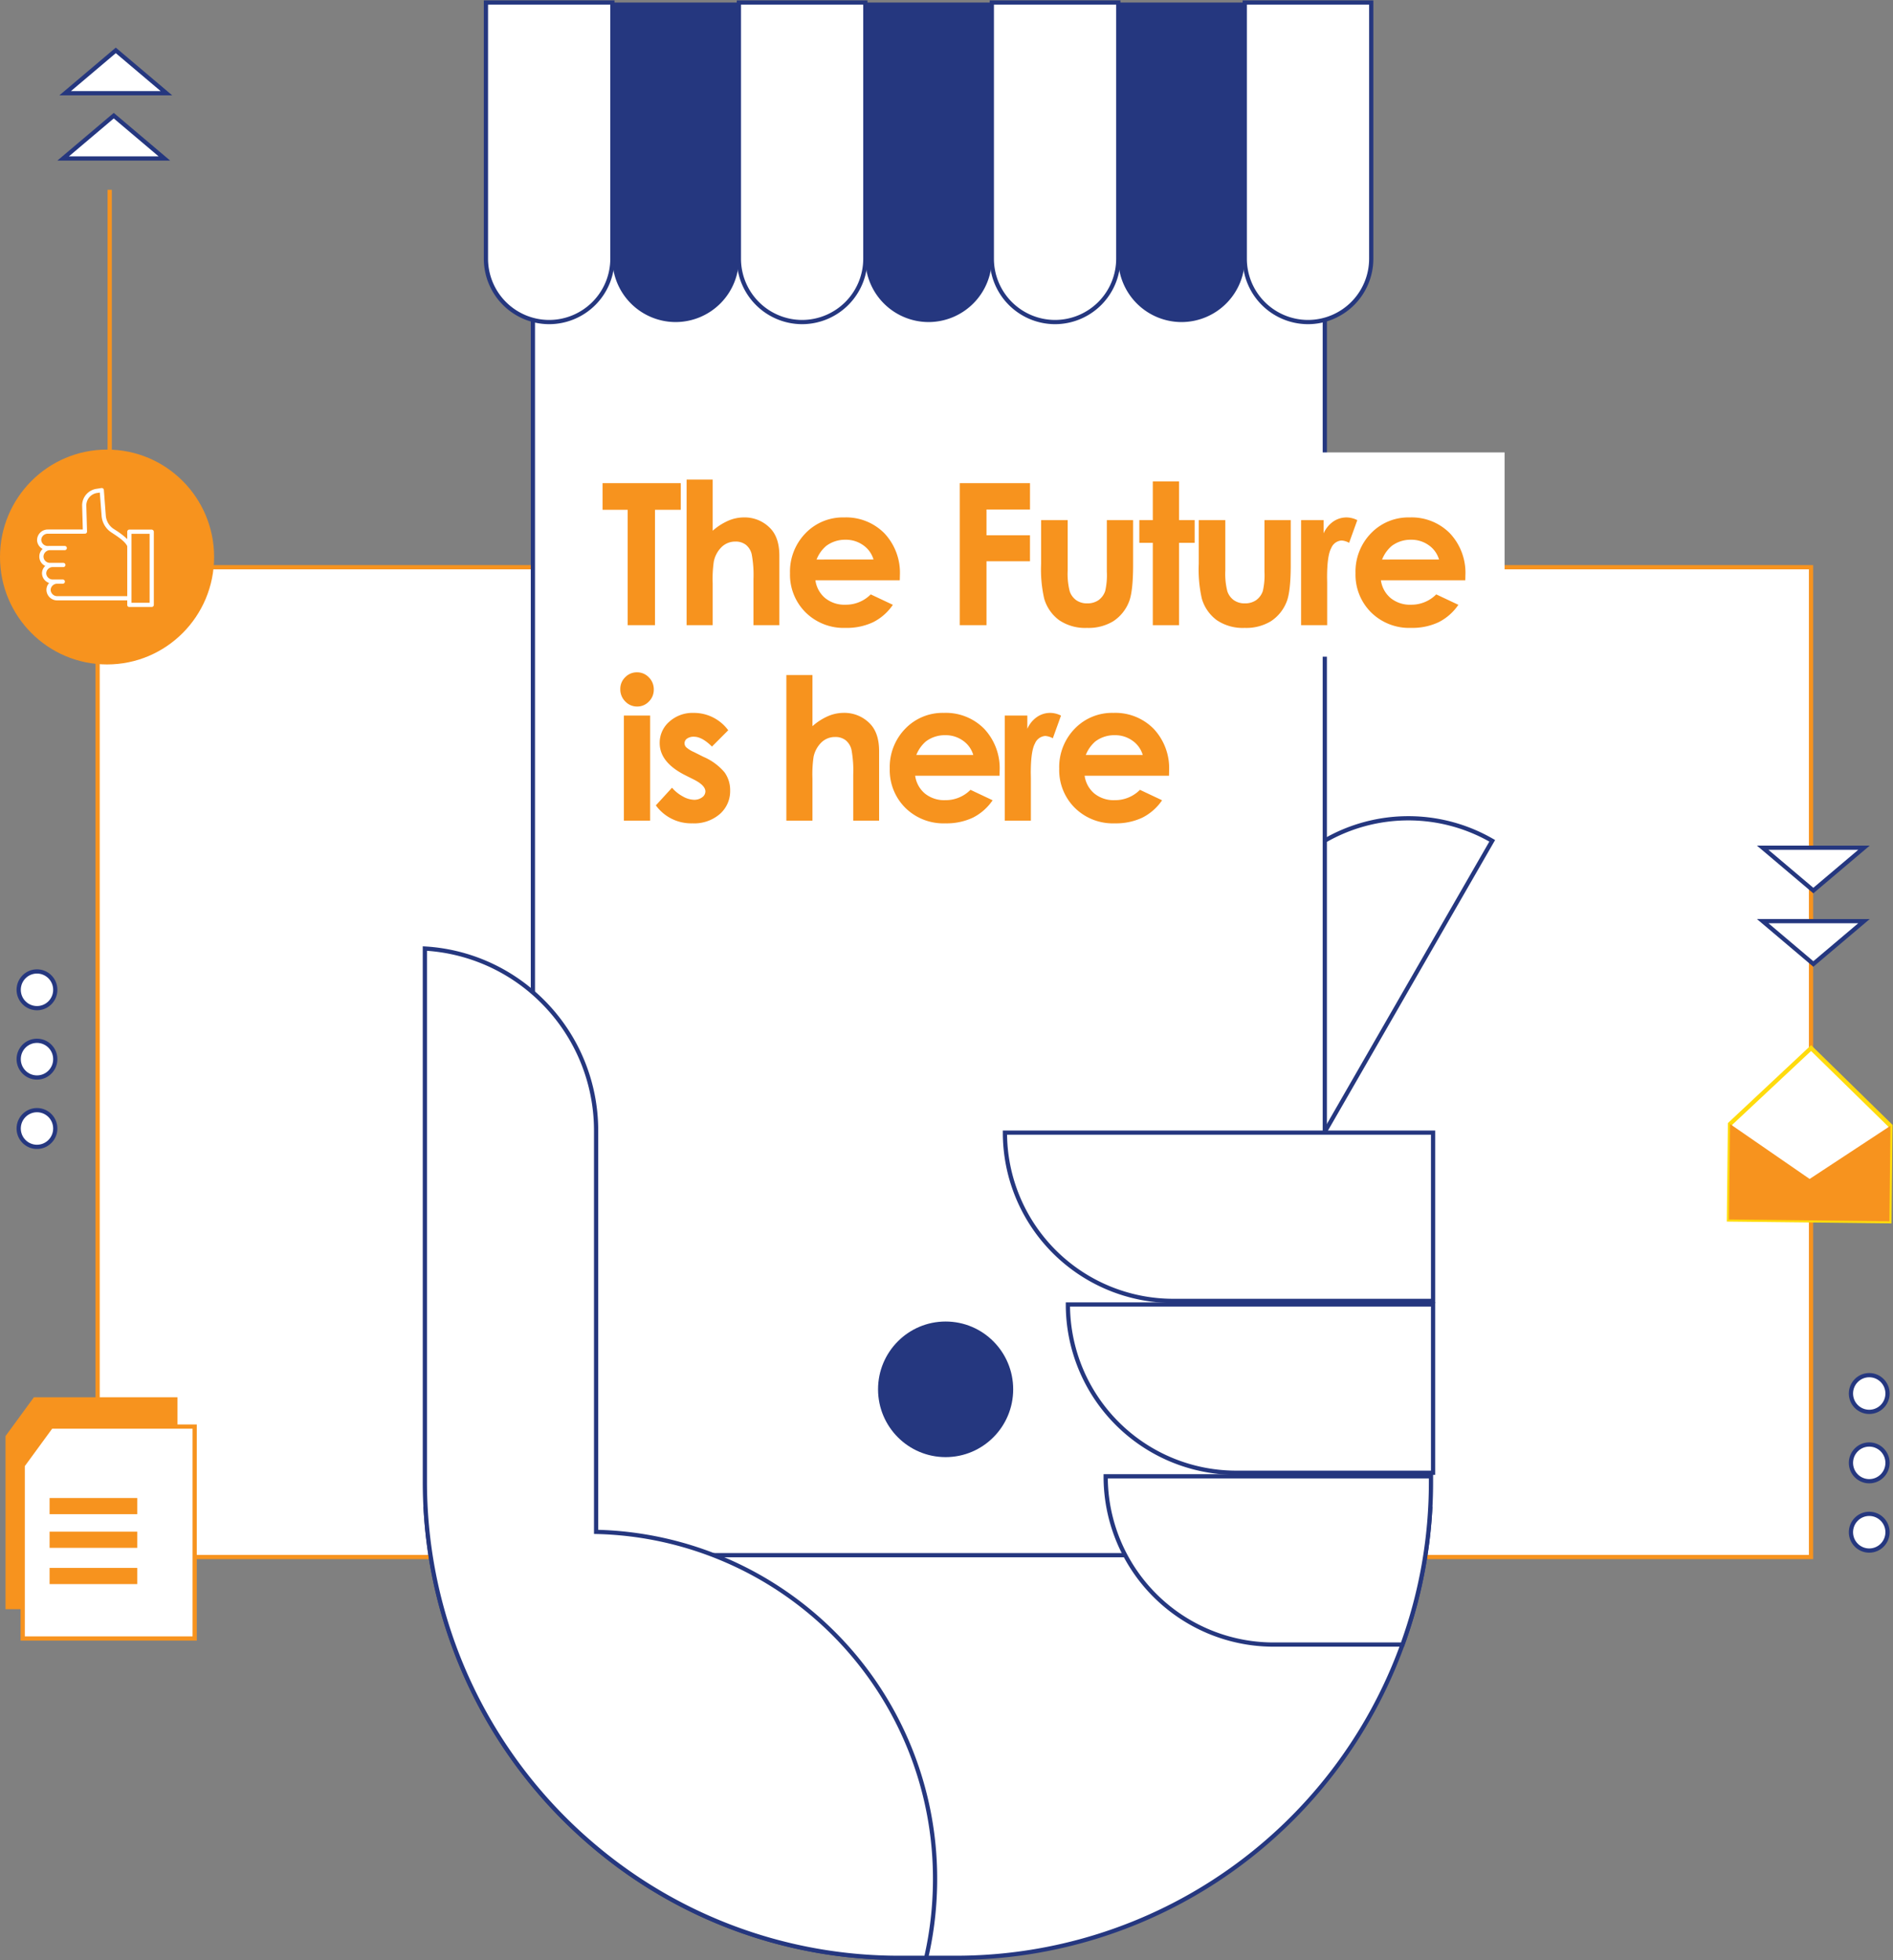 <svg xmlns="http://www.w3.org/2000/svg" xmlns:xlink="http://www.w3.org/1999/xlink" width="447.625" height="463.648" viewBox="0 0 447.625 463.648">
  <rect x="0" y="0" width="447.625" height="463.648" fill="#808080" stroke="none"/>
  <defs>
    <clipPath id="clip-path">
      <rect width="447.625" height="463.648" fill="none"/>
    </clipPath>
  </defs>
  <g id="Component_5_6" data-name="Component 5 – 6" clip-path="url(#clip-path)">
    <g id="Group_53" data-name="Group 53" transform="translate(0 0.598)">
      <line id="Line_10" data-name="Line 10" y2="89.727" transform="translate(25.939 44.284)" fill="#fff" stroke="#f7931e" stroke-miterlimit="10" stroke-width="1"/>
      <rect id="Rectangle_27" data-name="Rectangle 27" width="405.157" height="234.096" transform="translate(23.081 133.557)" fill="#fff" stroke="#f7931e" stroke-miterlimit="10" stroke-width="1"/>
      <ellipse id="Ellipse_6" data-name="Ellipse 6" cx="4.326" cy="4.342" rx="4.326" ry="4.342" transform="translate(437.679 324.641)" fill="#fff" stroke="#25377f" stroke-miterlimit="10" stroke-width="1"/>
      <ellipse id="Ellipse_7" data-name="Ellipse 7" cx="4.326" cy="4.342" rx="4.326" ry="4.342" transform="translate(437.679 341.043)" fill="#fff" stroke="#25377f" stroke-miterlimit="10" stroke-width="1"/>
      <ellipse id="Ellipse_8" data-name="Ellipse 8" cx="4.326" cy="4.342" rx="4.326" ry="4.342" transform="translate(437.679 357.444)" fill="#fff" stroke="#25377f" stroke-miterlimit="10" stroke-width="1"/>
      <ellipse id="Ellipse_9" data-name="Ellipse 9" cx="4.326" cy="4.342" rx="4.326" ry="4.342" transform="translate(4.417 229.158)" fill="#fff" stroke="#25377f" stroke-miterlimit="10" stroke-width="1"/>
      <ellipse id="Ellipse_10" data-name="Ellipse 10" cx="4.326" cy="4.342" rx="4.326" ry="4.342" transform="translate(4.417 245.56)" fill="#fff" stroke="#25377f" stroke-miterlimit="10" stroke-width="1"/>
      <ellipse id="Ellipse_11" data-name="Ellipse 11" cx="4.326" cy="4.342" rx="4.326" ry="4.342" transform="translate(4.417 261.962)" fill="#fff" stroke="#25377f" stroke-miterlimit="10" stroke-width="1"/>
      <g id="Group_51" data-name="Group 51" transform="translate(408.83 247.279)">
        <path id="Path_92" data-name="Path 92" d="M-168.726,1247.189l37.945.426.252-22.584-18.77-18.386-19.175,17.961Z" transform="translate(168.726 -1206.645)" fill="#fff" stroke="#ffdb0d" stroke-miterlimit="10" stroke-width="1"/>
        <path id="Path_93" data-name="Path 93" d="M-130.53,1230.113l-19.115,12.571-18.83-13-.252,22.583,37.945.426Z" transform="translate(168.726 -1211.726)" fill="#f7931e"/>
      </g>
      <ellipse id="Ellipse_12" data-name="Ellipse 12" cx="25.314" cy="25.407" rx="25.314" ry="25.407" transform="translate(0 105.735)" fill="#f7931e"/>
      <path id="Path_94" data-name="Path 94" d="M-683.865,1048.986a2.456,2.456,0,0,0,1.326,2.139,2.383,2.383,0,0,0-.789,1.779v.046a2.435,2.435,0,0,0,1.4,2.193,2.409,2.409,0,0,0-.763,1.725A2.469,2.469,0,0,0-681,1059.18a2.39,2.39,0,0,0-.646,1.61v.044a2.545,2.545,0,0,0,2.6,2.459c1.437,0,3.431,0,5.627,0,3.495,0,7.522,0,10.883-.006v1.083a.459.459,0,0,0,.134.342.458.458,0,0,0,.34.135h5.29a.5.5,0,0,0,.521-.477V1047.07a.54.54,0,0,0-.521-.523h-5.29a.5.5,0,0,0-.474.523v1.727a17.337,17.337,0,0,0-2.787-2.136c-.19-.126-.381-.245-.544-.356a3.976,3.976,0,0,1-1-1.008,4.165,4.165,0,0,1-.739-2.067l-.46-6.053a.5.5,0,0,0-.187-.354.5.5,0,0,0-.386-.1l-1.107.172a3.977,3.977,0,0,0-3.458,3.882v.022l.158,5.721-8.225.008a2.529,2.529,0,0,0-2.587,2.459Zm22.323-1.439h4.295v16.306h-4.295Zm-19.734,2.874a1.522,1.522,0,0,1-1.593-1.447,1.522,1.522,0,0,1,1.592-1.447l8.736-.009a.5.5,0,0,0,.356-.152.5.5,0,0,0,.141-.362l-.172-6.222a2.994,2.994,0,0,1,2.6-2.9l.013,0,.582-.09.42,5.514a5.152,5.152,0,0,0,.918,2.566,4.972,4.972,0,0,0,1.263,1.26c.168.114.355.234.548.362,1.2.795,2.838,1.879,3.336,2.977v11.82c-5.415,0-12.781.011-16.5,0a1.555,1.555,0,0,1-1.612-1.459v-.044a1.536,1.536,0,0,1,1.617-1.436h1.253a.5.5,0,0,0,.5-.5.5.5,0,0,0-.5-.5H-680.1a1.538,1.538,0,0,1-1.593-1.466,1.537,1.537,0,0,1,1.593-1.47h2.451a.5.5,0,0,0,.5-.5.5.5,0,0,0-.5-.5h-3.125a1.514,1.514,0,0,1-1.564-1.469v-.046a1.542,1.542,0,0,1,1.5-1.484h3.518a.5.5,0,0,0,.5-.5.5.5,0,0,0-.5-.5h-3.416l-.043,0v.006a.438.438,0,0,0-.077-.011Zm0,0" transform="translate(692.625 -921.892)" fill="#fff"/>
      <path id="Path_95" data-name="Path 95" d="M-663.951,923.734l-11.974,10.131h23.948Z" transform="translate(690.851 -896.978)" fill="#fff" stroke="#25377f" stroke-miterlimit="10" stroke-width="1"/>
      <path id="Path_96" data-name="Path 96" d="M-146.473,1155.989l11.974-10.13h-23.948Z" transform="translate(575.26 -945.961)" fill="#fff" stroke="#25377f" stroke-miterlimit="10" stroke-width="1"/>
      <path id="Path_97" data-name="Path 97" d="M-663.332,903.93l-11.974,10.13h23.948Z" transform="translate(690.713 -892.61)" fill="#fff" stroke="#25377f" stroke-miterlimit="10" stroke-width="1"/>
      <path id="Path_98" data-name="Path 98" d="M-146.473,1178.268l11.974-10.13h-23.948Z" transform="translate(575.26 -950.874)" fill="#fff" stroke="#25377f" stroke-miterlimit="10" stroke-width="1"/>
      <path id="Path_302" data-name="Path 302" d="M0,.065,101.52-.1l-.063,39.688-61.76.1A39.572,39.572,0,0,1,0,.065Z" transform="translate(352.913 198.294) rotate(120)" fill="#fff" stroke="#25377f" stroke-width="1"/>
      <path id="Path_99" data-name="Path 99" d="M-328,1346.449a112.178,112.178,0,0,1-6.556,32.108,112.263,112.263,0,0,1-105.464,74.09h-13.5a111.487,111.487,0,0,1-71.71-25.995,112.575,112.575,0,0,1-38.606-65.953,113.1,113.1,0,0,1-1.7-14.25Z" transform="translate(666.194 -990.196)" fill="#fff" stroke="#25377f" stroke-miterlimit="10" stroke-width="1"/>
      <rect id="Rectangle_29" data-name="Rectangle 29" width="187.255" height="353.134" rx="20.5" transform="translate(126.011 14.081)" fill="#fff" stroke="#25377f" stroke-miterlimit="10" stroke-width="1"/>
      <rect id="Rectangle_30" data-name="Rectangle 30" width="158.674" height="330.383" rx="20.5" transform="translate(140.302 25.457)" fill="#fff" stroke="#fff" stroke-miterlimit="10" stroke-width="1"/>
      <path id="Rectangle_31" data-name="Rectangle 31" d="M0,0H101.242a0,0,0,0,1,0,0V39.8a0,0,0,0,1,0,0H39.8A39.8,39.8,0,0,1,0,0V0A0,0,0,0,1,0,0Z" transform="translate(237.63 267.279)" fill="#fff" stroke="#25377f" stroke-miterlimit="10" stroke-width="1"/>
      <path id="Rectangle_32" data-name="Rectangle 32" d="M0,0H86.353a0,0,0,0,1,0,0V39.8a0,0,0,0,1,0,0H39.8A39.8,39.8,0,0,1,0,0V0A0,0,0,0,1,0,0Z" transform="translate(252.518 307.923)" fill="#fff" stroke="#25377f" stroke-miterlimit="10" stroke-width="1"/>
      <path id="Path_100" data-name="Path 100" d="M-281.57,1336.585v1.27a112.714,112.714,0,0,1-6.741,38.527h-30.531a39.722,39.722,0,0,1-39.651-39.8Z" transform="translate(619.945 -988.02)" fill="#fff" stroke="#25377f" stroke-miterlimit="10" stroke-width="1"/>
      <path id="Path_101" data-name="Path 101" d="M-547.189,889.408v60.567a14.981,14.981,0,0,0,14.953,15.007,14.981,14.981,0,0,0,14.952-15.007V889.408Z" transform="translate(662.095 -889.408)" fill="#fff" stroke="#25377f" stroke-miterlimit="10" stroke-width="1"/>
      <path id="Path_102" data-name="Path 102" d="M-508.682,889.408v60.567a14.981,14.981,0,0,0,14.952,15.007,14.982,14.982,0,0,0,14.954-15.007V889.408Z" transform="translate(653.493 -889.408)" fill="#25377f"/>
      <path id="Path_103" data-name="Path 103" d="M-470.174,889.408v60.567a14.981,14.981,0,0,0,14.953,15.007,14.982,14.982,0,0,0,14.952-15.007V889.408Z" transform="translate(644.892 -889.408)" fill="#fff" stroke="#25377f" stroke-miterlimit="10" stroke-width="1"/>
      <path id="Path_104" data-name="Path 104" d="M-431.667,889.408v60.567a14.982,14.982,0,0,0,14.952,15.007,14.981,14.981,0,0,0,14.952-15.007V889.408Z" transform="translate(636.29 -889.408)" fill="#25377f"/>
      <path id="Path_105" data-name="Path 105" d="M-393.161,889.408v60.567a14.982,14.982,0,0,0,14.954,15.007,14.982,14.982,0,0,0,14.952-15.007V889.408Z" transform="translate(627.689 -889.408)" fill="#fff" stroke="#25377f" stroke-miterlimit="10" stroke-width="1"/>
      <path id="Path_106" data-name="Path 106" d="M-354.653,889.408v60.567A14.981,14.981,0,0,0-339.7,964.983a14.98,14.98,0,0,0,14.952-15.007V889.408Z" transform="translate(619.087 -889.408)" fill="#25377f"/>
      <path id="Path_107" data-name="Path 107" d="M-316.147,889.408v60.567a14.983,14.983,0,0,0,14.955,15.007,14.981,14.981,0,0,0,14.952-15.007V889.408Z" transform="translate(610.486 -889.408)" fill="#fff" stroke="#25377f" stroke-miterlimit="10" stroke-width="1"/>
      <path id="Path_108" data-name="Path 108" d="M-445.14,1396.531a83.085,83.085,0,0,1-2.109,18.628h-6.327a111.488,111.488,0,0,1-71.711-25.995,112.574,112.574,0,0,1-38.605-65.953,113.457,113.457,0,0,1-1.89-20.669V1176.453a42.813,42.813,0,0,1,27.891,12.575,43.127,43.127,0,0,1,12.6,30.534v94.853A82,82,0,0,1-445.14,1396.531Z" transform="translate(666.248 -952.708)" fill="#fff" stroke="#25377f" stroke-miterlimit="10" stroke-width="1"/>
      <ellipse id="Ellipse_13" data-name="Ellipse 13" cx="15.977" cy="16.036" rx="15.977" ry="16.036" transform="translate(207.627 311.955)" fill="#25377f"/>
      <rect id="Rectangle_33" data-name="Rectangle 33" width="51.315" height="48.309" transform="translate(304.468 106.407)" fill="#fff"/>
      <g id="Group_52" data-name="Group 52" transform="translate(1.304 329.866)">
        <path id="Path_109" data-name="Path 109" d="M-652.8,1312.6v50.117h-40.662v-40.94l6.709-9.177Z" transform="translate(693.465 -1312.597)" fill="#f7931e"/>
        <path id="Path_110" data-name="Path 110" d="M-647.567,1321.5v50.117h-40.662v-40.939l6.709-9.177Z" transform="translate(692.295 -1314.56)" fill="#fff" stroke="#f7931e" stroke-miterlimit="10" stroke-width="1"/>
        <rect id="Rectangle_34" data-name="Rectangle 34" width="20.74" height="3.826" transform="translate(10.421 23.833)" fill="#f7931e"/>
        <rect id="Rectangle_35" data-name="Rectangle 35" width="20.74" height="3.826" transform="translate(10.421 31.792)" fill="#f7931e"/>
        <rect id="Rectangle_36" data-name="Rectangle 36" width="20.74" height="3.826" transform="translate(10.421 40.363)" fill="#f7931e"/>
      </g>
    </g>
    <g id="Group_55" data-name="Group 55" transform="translate(146.679 159.012)">
      <g id="Group_54" data-name="Group 54" transform="translate(0 0)">
        <path id="Path_111" data-name="Path 111" d="M-502.329,1092.639a3.79,3.79,0,0,1,2.8,1.188,3.951,3.951,0,0,1,1.169,2.877,3.9,3.9,0,0,1-1.157,2.843,3.743,3.743,0,0,1-2.768,1.176,3.8,3.8,0,0,1-2.825-1.2,4.016,4.016,0,0,1-1.168-2.912,3.842,3.842,0,0,1,1.156-2.809A3.793,3.793,0,0,1-502.329,1092.639Zm-3.106,10.231h6.211v24.846h-6.211Z" transform="translate(506.277 -1092.639)" fill="#f7931e"/>
        <path id="Path_112" data-name="Path 112" d="M-478.339,1109.054l-3.845,3.859q-2.344-2.329-4.255-2.329a2.678,2.678,0,0,0-1.638.444,1.342,1.342,0,0,0-.592,1.108,1.361,1.361,0,0,0,.376.925,6.972,6.972,0,0,0,1.854,1.153l2.276,1.142a13.415,13.415,0,0,1,4.937,3.631,7.188,7.188,0,0,1,1.343,4.339,7.179,7.179,0,0,1-2.423,5.527,9.257,9.257,0,0,1-6.5,2.214,10.311,10.311,0,0,1-8.646-4.247l3.823-4.179a8.823,8.823,0,0,0,2.56,2.066,5.643,5.643,0,0,0,2.6.788,3.094,3.094,0,0,0,1.98-.594,1.722,1.722,0,0,0,.751-1.369q0-1.439-2.708-2.809l-2.093-1.051q-6.007-3.036-6.006-7.6a6.605,6.605,0,0,1,2.264-5.035,8.2,8.2,0,0,1,5.79-2.09,10.025,10.025,0,0,1,4.539,1.062A10.047,10.047,0,0,1-478.339,1109.054Z" transform="translate(503.858 -1095.352)" fill="#f7931e"/>
        <path id="Path_113" data-name="Path 113" d="M-455.717,1093.459h6.166v12.1a14.106,14.106,0,0,1,3.663-2.364,9.416,9.416,0,0,1,3.732-.788,8.391,8.391,0,0,1,6.211,2.558q2.162,2.216,2.161,6.509V1127.9h-6.12V1117a26.942,26.942,0,0,0-.41-5.846,4.074,4.074,0,0,0-1.4-2.284,3.915,3.915,0,0,0-2.446-.754,4.6,4.6,0,0,0-3.242,1.256,6.666,6.666,0,0,0-1.877,3.426,28.519,28.519,0,0,0-.272,5.115v9.98h-6.166Z" transform="translate(494.983 -1092.82)" fill="#f7931e"/>
        <path id="Path_114" data-name="Path 114" d="M-398.274,1119.81h-19.954a6.667,6.667,0,0,0,2.31,4.213,7.226,7.226,0,0,0,4.789,1.564,8.262,8.262,0,0,0,5.984-2.443l5.233,2.467a12.372,12.372,0,0,1-4.687,4.122,14.62,14.62,0,0,1-6.485,1.335,12.792,12.792,0,0,1-9.488-3.687,12.572,12.572,0,0,1-3.663-9.238,13,13,0,0,1,3.652-9.443,12.245,12.245,0,0,1,9.158-3.756,12.7,12.7,0,0,1,9.511,3.756,13.606,13.606,0,0,1,3.663,9.922Zm-6.211-4.91a6.255,6.255,0,0,0-2.427-3.38,7.02,7.02,0,0,0-4.205-1.3,7.424,7.424,0,0,0-4.558,1.461,8.149,8.149,0,0,0-2.279,3.22Z" transform="translate(487.951 -1095.352)" fill="#f7931e"/>
        <path id="Path_115" data-name="Path 115" d="M-389.207,1105.583h5.324v3.129a6.687,6.687,0,0,1,2.3-2.809,5.536,5.536,0,0,1,3.14-.958,5.793,5.793,0,0,1,2.526.639l-1.934,5.367a4.258,4.258,0,0,0-1.8-.548,2.844,2.844,0,0,0-2.423,1.781q-.99,1.781-.99,6.988l.022,1.211v10.047h-6.166Z" transform="translate(480.127 -1095.352)" fill="#f7931e"/>
        <path id="Path_116" data-name="Path 116" d="M-346.676,1119.81H-366.63a6.666,6.666,0,0,0,2.309,4.213,7.229,7.229,0,0,0,4.789,1.564,8.26,8.26,0,0,0,5.984-2.443l5.234,2.467a12.379,12.379,0,0,1-4.688,4.122,14.614,14.614,0,0,1-6.484,1.335,12.792,12.792,0,0,1-9.488-3.687,12.573,12.573,0,0,1-3.663-9.238,13,13,0,0,1,3.652-9.443,12.245,12.245,0,0,1,9.158-3.756,12.7,12.7,0,0,1,9.511,3.756,13.606,13.606,0,0,1,3.663,9.922Zm-6.211-4.91a6.253,6.253,0,0,0-2.428-3.38,7.016,7.016,0,0,0-4.2-1.3,7.421,7.421,0,0,0-4.558,1.461,8.156,8.156,0,0,0-2.279,3.22Z" transform="translate(476.425 -1095.352)" fill="#f7931e"/>
      </g>
    </g>
    <g id="Group_57" data-name="Group 57" transform="translate(142.48 113.426)">
      <g id="Group_56" data-name="Group 56" transform="translate(0)">
        <path id="Path_117" data-name="Path 117" d="M-511.684,1035.24h18.5v6.3h-6.1v27.289h-6.462v-27.289h-5.939Z" transform="translate(511.684 -1034.395)" fill="#f7931e"/>
        <path id="Path_118" data-name="Path 118" d="M-486.09,1034.156h6.166v12.1a14.13,14.13,0,0,1,3.663-2.364,9.426,9.426,0,0,1,3.732-.788,8.39,8.39,0,0,1,6.211,2.558q2.162,2.214,2.161,6.508v16.419h-6.121V1057.7a26.973,26.973,0,0,0-.409-5.846,4.073,4.073,0,0,0-1.4-2.283,3.918,3.918,0,0,0-2.446-.753,4.6,4.6,0,0,0-3.242,1.255,6.665,6.665,0,0,0-1.877,3.426,28.512,28.512,0,0,0-.273,5.115v9.98h-6.166Z" transform="translate(505.967 -1034.156)" fill="#f7931e"/>
        <path id="Path_119" data-name="Path 119" d="M-428.647,1060.507H-448.6a6.668,6.668,0,0,0,2.31,4.213,7.227,7.227,0,0,0,4.789,1.565,8.263,8.263,0,0,0,5.984-2.444l5.233,2.466a12.355,12.355,0,0,1-4.687,4.122,14.61,14.61,0,0,1-6.485,1.336,12.8,12.8,0,0,1-9.488-3.688,12.575,12.575,0,0,1-3.662-9.238,13,13,0,0,1,3.652-9.443,12.244,12.244,0,0,1,9.158-3.756,12.7,12.7,0,0,1,9.511,3.756,13.607,13.607,0,0,1,3.663,9.922Zm-6.211-4.91a6.256,6.256,0,0,0-2.427-3.38,7.026,7.026,0,0,0-4.205-1.3,7.423,7.423,0,0,0-4.558,1.462,8.138,8.138,0,0,0-2.279,3.22Z" transform="translate(498.934 -1036.689)" fill="#f7931e"/>
        <path id="Path_120" data-name="Path 120" d="M-402.922,1035.24h16.61v6.234H-396.6v6.1h10.284v6.142H-396.6v15.118h-6.326Z" transform="translate(487.389 -1034.395)" fill="#f7931e"/>
        <path id="Path_121" data-name="Path 121" d="M-378.148,1046.461h6.279v11.966a16.631,16.631,0,0,0,.479,4.853,4.228,4.228,0,0,0,1.54,2.112,4.388,4.388,0,0,0,2.611.754,4.558,4.558,0,0,0,2.635-.742,4.356,4.356,0,0,0,1.608-2.181,16.791,16.791,0,0,0,.387-4.59v-12.171h6.212v10.528q0,6.508-1.024,8.906a9.7,9.7,0,0,1-3.686,4.487,11.254,11.254,0,0,1-6.189,1.565,10.947,10.947,0,0,1-6.587-1.827,9.652,9.652,0,0,1-3.538-5.093,30.976,30.976,0,0,1-.728-8.221Z" transform="translate(481.855 -1036.869)" fill="#f7931e"/>
        <path id="Path_122" data-name="Path 122" d="M-345.062,1034.713h6.211v9.157h3.686v5.367h-3.686v19.479h-6.211v-19.479h-3.186v-5.367h3.186Z" transform="translate(475.177 -1034.279)" fill="#f7931e"/>
        <path id="Path_123" data-name="Path 123" d="M-330.154,1046.461h6.28v11.966a16.637,16.637,0,0,0,.478,4.853,4.228,4.228,0,0,0,1.54,2.112,4.389,4.389,0,0,0,2.612.754,4.555,4.555,0,0,0,2.634-.742,4.355,4.355,0,0,0,1.608-2.181,16.786,16.786,0,0,0,.388-4.59v-12.171h6.212v10.528q0,6.508-1.024,8.906a9.7,9.7,0,0,1-3.686,4.487,11.253,11.253,0,0,1-6.189,1.565,10.948,10.948,0,0,1-6.587-1.827,9.652,9.652,0,0,1-3.538-5.093,30.968,30.968,0,0,1-.728-8.221Z" transform="translate(471.135 -1036.869)" fill="#f7931e"/>
        <path id="Path_124" data-name="Path 124" d="M-298.994,1046.28h5.324v3.129a6.673,6.673,0,0,1,2.3-2.809,5.53,5.53,0,0,1,3.14-.959,5.8,5.8,0,0,1,2.526.639l-1.934,5.366a4.259,4.259,0,0,0-1.8-.548,2.845,2.845,0,0,0-2.424,1.781q-.989,1.781-.989,6.988l.022,1.21v10.048h-6.166Z" transform="translate(464.175 -1036.689)" fill="#f7931e"/>
        <path id="Path_125" data-name="Path 125" d="M-256.463,1060.507h-19.954a6.667,6.667,0,0,0,2.309,4.213,7.23,7.23,0,0,0,4.789,1.565,8.262,8.262,0,0,0,5.984-2.444l5.234,2.466a12.363,12.363,0,0,1-4.688,4.122,14.607,14.607,0,0,1-6.484,1.336,12.793,12.793,0,0,1-9.488-3.688,12.575,12.575,0,0,1-3.663-9.238,13,13,0,0,1,3.652-9.443,12.246,12.246,0,0,1,9.158-3.756,12.7,12.7,0,0,1,9.511,3.756,13.6,13.6,0,0,1,3.663,9.922Zm-6.211-4.91a6.255,6.255,0,0,0-2.428-3.38,7.022,7.022,0,0,0-4.2-1.3,7.419,7.419,0,0,0-4.558,1.462,8.146,8.146,0,0,0-2.279,3.22Z" transform="translate(460.473 -1036.689)" fill="#f7931e"/>
      </g>
    </g>
  </g>
</svg>
